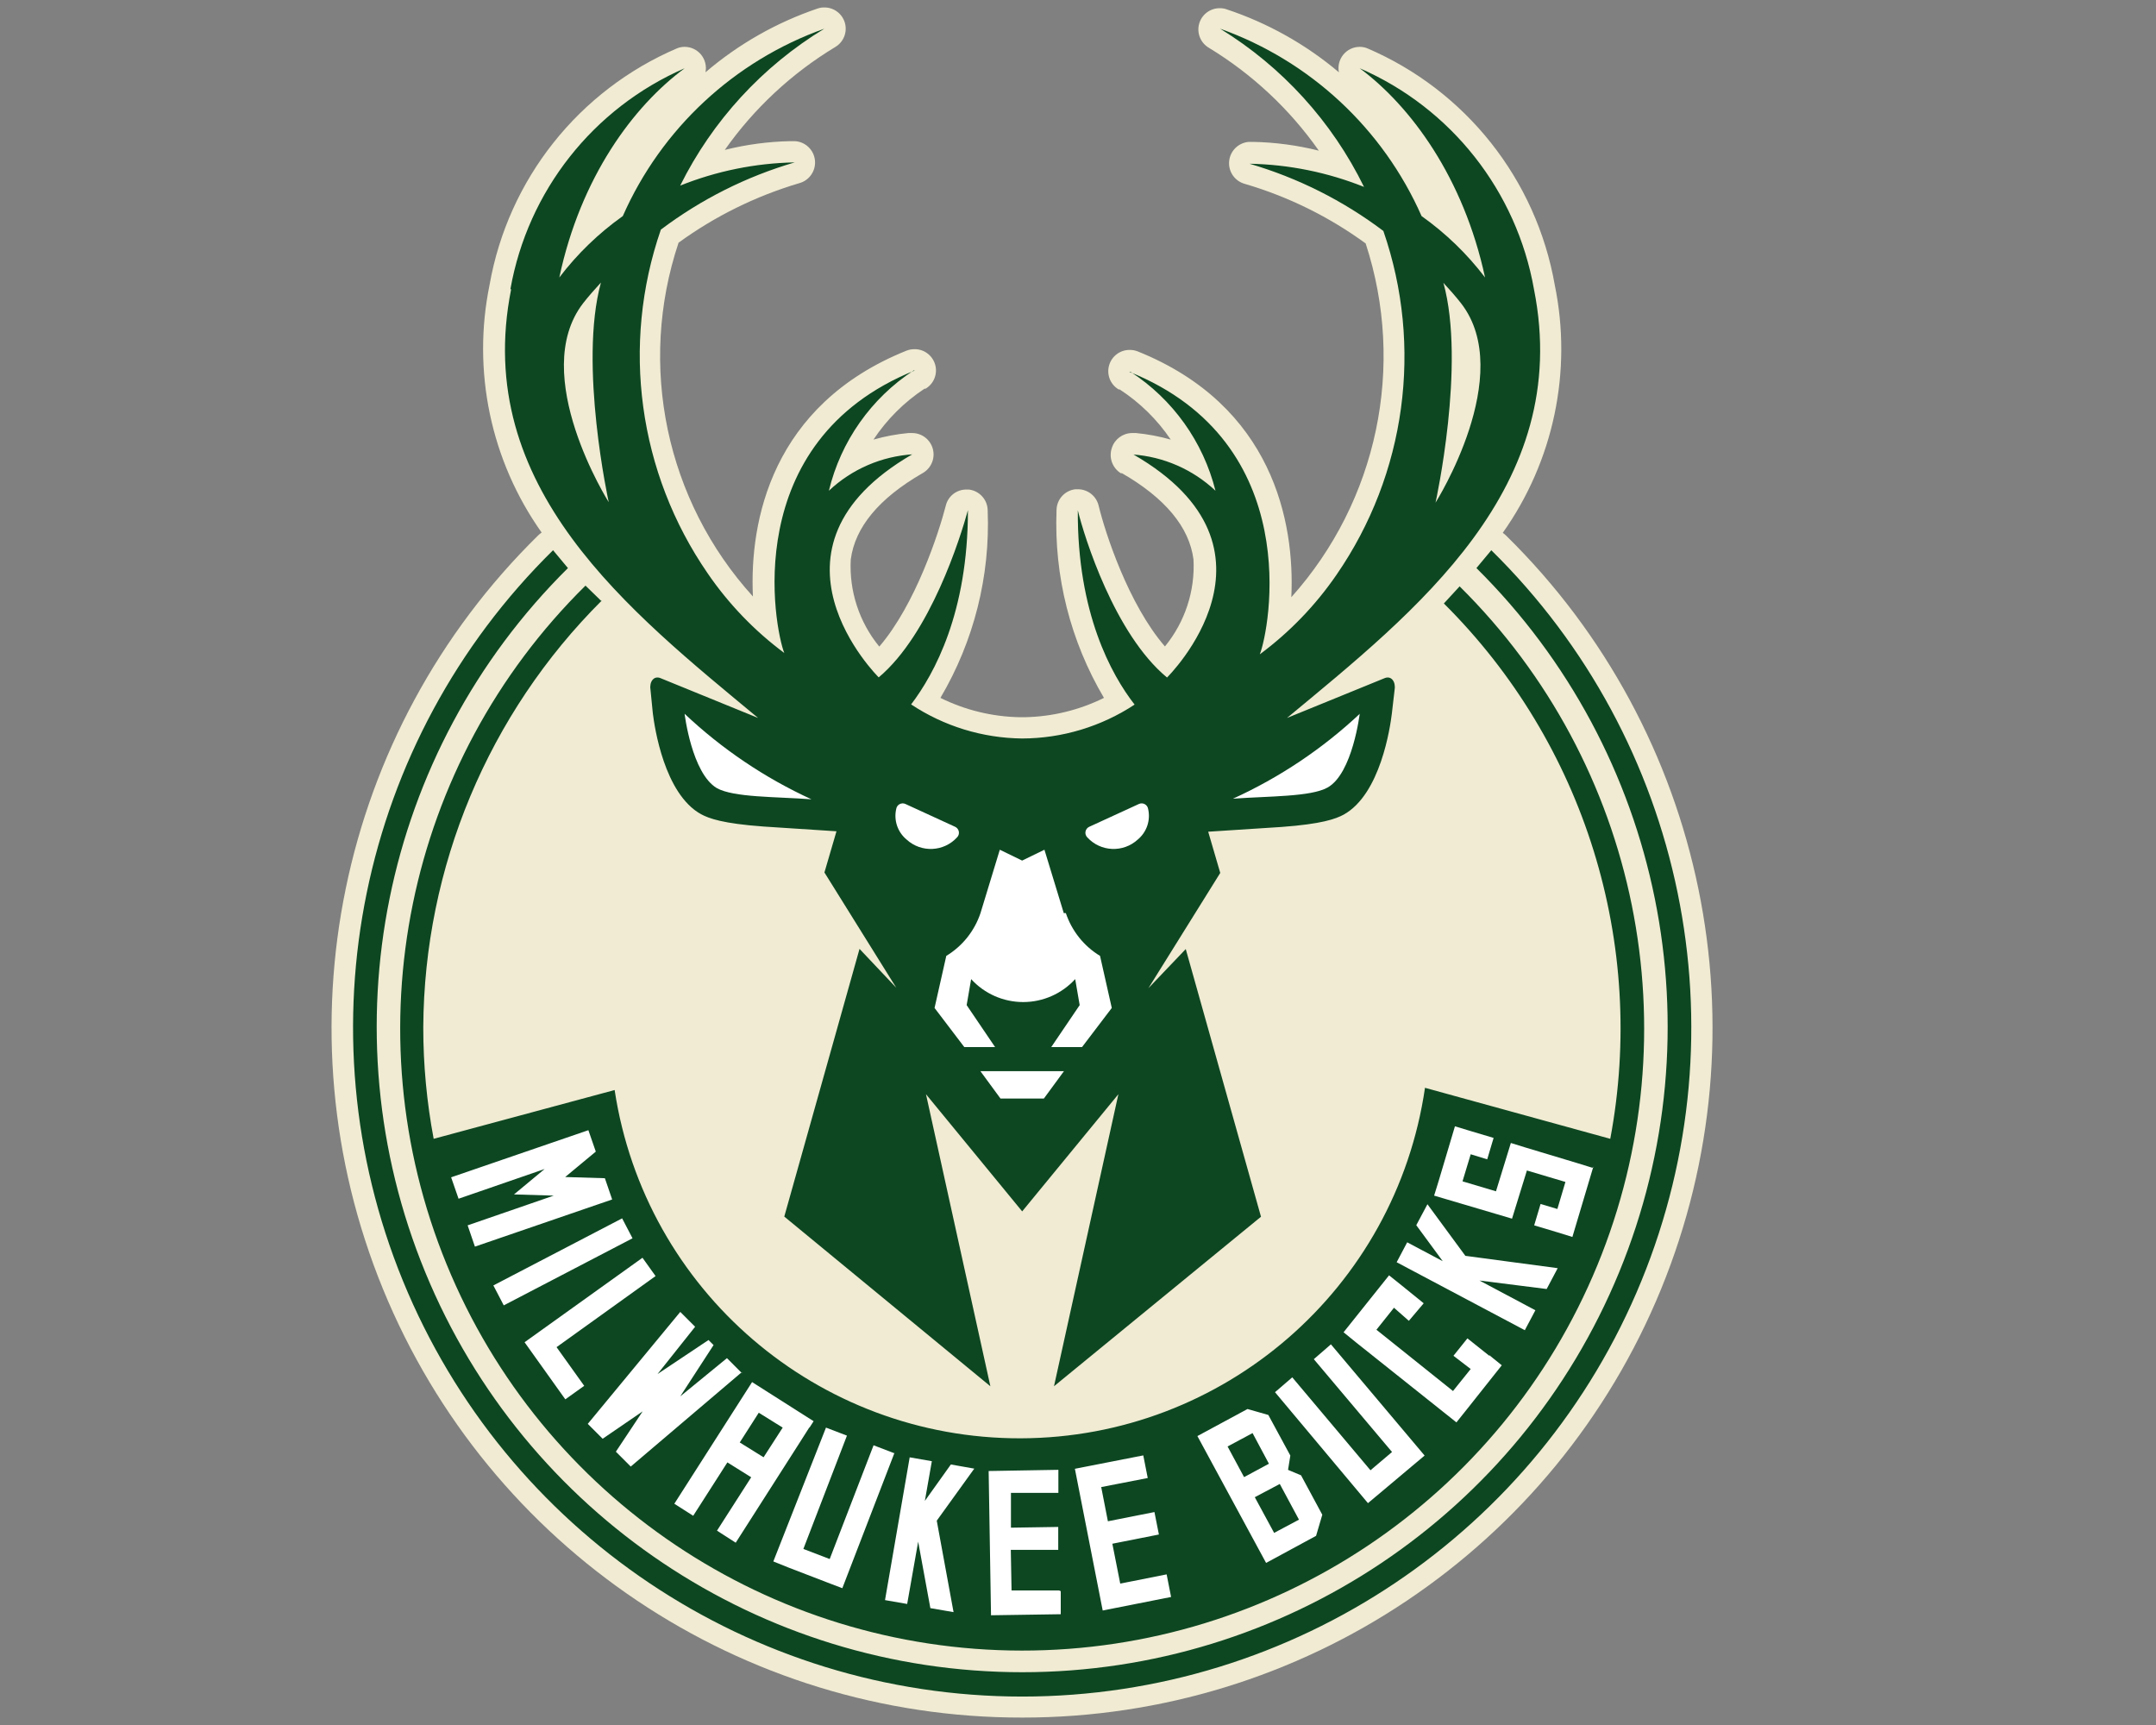 <?xml version="1.0" encoding="utf-8"?>
<svg xmlns="http://www.w3.org/2000/svg" width="90" height="72" viewBox="0 0 90 72" fill="none">
<rect x="0" y="0" width="90" height="72" fill="#808080" stroke="none"/>
<g id="MIL 1">
<g id="Milwaukee-Bucks">
<g id="1232_NBA_Logo_Resizes_Milwaukee_150x120">
<path id="Path" d="M42.67 71.69C30.968 71.704 20.422 64.636 15.988 53.806C11.554 42.977 14.115 30.541 22.467 22.345C22.512 22.302 22.559 22.263 22.61 22.227C20.485 19.23 19.699 15.486 20.437 11.886C21.213 7.481 24.162 3.767 28.276 2.011C28.374 1.974 28.477 1.955 28.581 1.956C28.846 1.956 29.098 2.075 29.266 2.281C29.434 2.486 29.502 2.756 29.45 3.017C30.828 1.839 32.418 0.935 34.136 0.354C34.224 0.324 34.316 0.309 34.409 0.311C34.81 0.308 35.163 0.574 35.271 0.96C35.378 1.347 35.213 1.757 34.868 1.962C33.05 3.059 31.48 4.521 30.256 6.257C31.152 6.033 32.071 5.91 32.994 5.891H33.174C33.614 5.912 33.973 6.251 34.019 6.689C34.066 7.127 33.786 7.534 33.36 7.647C31.553 8.183 29.851 9.022 28.326 10.13C26.614 15.251 27.8 20.898 31.43 24.896C31.281 21.756 32.205 16.902 37.841 14.636C37.946 14.595 38.058 14.574 38.17 14.574C38.572 14.568 38.928 14.834 39.038 15.221C39.147 15.608 38.982 16.02 38.636 16.225H38.592C37.747 16.782 37.023 17.504 36.463 18.348C36.938 18.213 37.424 18.121 37.916 18.075H37.984H38.09C38.484 18.08 38.827 18.343 38.936 18.722C39.045 19.101 38.892 19.506 38.561 19.72L38.499 19.757C36.693 20.8 35.688 22.01 35.514 23.357C35.444 24.674 35.869 25.969 36.705 26.988C38.22 25.225 39.188 22.24 39.48 21.11C39.573 20.71 39.932 20.429 40.343 20.433H40.442C40.888 20.484 41.227 20.86 41.23 21.309C41.338 24.051 40.653 26.766 39.257 29.129C40.288 29.639 41.42 29.915 42.571 29.936H42.77C43.92 29.915 45.052 29.639 46.084 29.129C44.684 26.763 43.996 24.043 44.104 21.296C44.108 20.847 44.446 20.471 44.892 20.421H44.992C45.405 20.419 45.765 20.702 45.861 21.104C46.134 22.233 47.102 25.219 48.629 26.982C49.465 25.962 49.891 24.667 49.821 23.351C49.647 22.004 48.641 20.793 46.835 19.751H46.785C46.431 19.528 46.277 19.091 46.413 18.695C46.529 18.332 46.864 18.083 47.245 18.075H47.35H47.419C47.91 18.121 48.396 18.213 48.871 18.348C48.308 17.515 47.584 16.804 46.742 16.256H46.699C46.352 16.051 46.188 15.639 46.297 15.252C46.406 14.865 46.762 14.599 47.164 14.605C47.277 14.605 47.388 14.626 47.493 14.667C53.129 16.933 54.054 21.787 53.905 24.927C57.502 20.912 58.684 15.284 57.008 10.161C55.486 9.05 53.783 8.21 51.974 7.678C51.551 7.568 51.269 7.167 51.309 6.731C51.349 6.296 51.699 5.953 52.136 5.922H52.316C53.239 5.941 54.157 6.064 55.053 6.288C53.835 4.554 52.271 3.092 50.46 1.993C50.115 1.788 49.95 1.378 50.057 0.991C50.165 0.605 50.518 0.339 50.919 0.342C51.012 0.34 51.105 0.355 51.192 0.385C52.912 0.955 54.507 1.848 55.891 3.017C55.839 2.756 55.906 2.486 56.075 2.281C56.243 2.075 56.494 1.956 56.76 1.956C56.864 1.955 56.967 1.974 57.064 2.011C61.181 3.769 64.131 7.489 64.903 11.899C65.642 15.498 64.855 19.242 62.731 22.24C62.782 22.274 62.83 22.314 62.874 22.358C71.217 30.555 73.772 42.985 69.339 53.809C64.906 64.632 54.367 71.699 42.67 71.69Z" fill="#F0EBD2"/>
<path id="Shape" d="M25.415 20.98C25.415 20.98 24.143 15.213 25.086 11.793C24.838 12.066 24.583 12.346 24.347 12.65C22.038 15.629 25.415 20.967 25.415 20.967V20.98ZM59.925 20.98C59.925 20.98 63.302 15.642 60.993 12.662C60.757 12.358 60.503 12.079 60.254 11.806C61.198 15.213 59.925 20.98 59.925 20.98ZM21.306 12.073C22.031 7.973 24.762 4.509 28.581 2.849C26.433 4.432 24.236 7.405 23.348 11.582C24.097 10.598 24.99 9.734 25.998 9.019C27.609 5.368 30.65 2.54 34.409 1.198C31.825 2.769 29.74 5.039 28.394 7.747C29.916 7.137 31.535 6.809 33.174 6.778C31.157 7.368 29.265 8.319 27.587 9.584C25.919 14.406 26.645 19.734 29.543 23.934C30.417 25.21 31.497 26.332 32.739 27.255C32.336 26.243 30.809 18.435 38.189 15.462H38.139C36.364 16.624 35.098 18.42 34.601 20.483C35.56 19.58 36.806 19.041 38.12 18.962H38.083C31.256 22.916 36.681 28.273 36.681 28.273C38.84 26.46 40.1 22.407 40.405 21.296C40.405 25.579 39.002 28.124 38.034 29.402C39.41 30.314 41.02 30.807 42.67 30.824C44.339 30.819 45.97 30.327 47.363 29.409C46.394 28.167 44.967 25.585 44.992 21.302C45.265 22.413 46.525 26.466 48.716 28.279C48.716 28.279 54.165 22.922 47.313 18.969H47.276C48.57 19.059 49.794 19.594 50.739 20.483C50.226 18.439 48.958 16.664 47.189 15.518H47.139C54.519 18.484 52.992 26.293 52.589 27.311C53.833 26.389 54.915 25.266 55.792 23.99C58.689 19.79 59.415 14.462 57.747 9.64C56.069 8.374 54.177 7.424 52.16 6.834C53.799 6.865 55.419 7.193 56.94 7.802C55.605 5.075 53.521 2.785 50.932 1.198C54.69 2.54 57.731 5.368 59.342 9.019C60.35 9.734 61.244 10.598 61.992 11.582C61.092 7.405 58.889 4.432 56.76 2.849C60.578 4.509 63.31 7.973 64.034 12.073C65.685 20.359 59.069 25.535 53.725 29.967L57.803 28.304C58.076 28.192 58.268 28.453 58.218 28.776L58.1 29.793C58.032 30.346 57.629 33.151 56.09 34.002C55.754 34.182 55.183 34.393 53.489 34.517L50.435 34.715L50.938 36.435L47.94 41.245L49.498 39.613L52.639 50.785L43.998 57.861L46.686 45.671L42.67 50.562L38.654 45.671L41.342 57.861L32.739 50.779L35.88 39.606L37.413 41.227L34.415 36.416L34.918 34.697L31.864 34.498C30.169 34.374 29.599 34.163 29.263 33.983C27.724 33.133 27.32 30.327 27.252 29.775L27.153 28.776C27.103 28.453 27.296 28.192 27.569 28.304L31.647 29.967C26.309 25.535 19.686 20.359 21.337 12.073H21.306ZM25.117 25.07C20.383 29.791 17.705 36.192 17.669 42.877C17.668 44.439 17.814 45.998 18.103 47.533L25.657 45.497C26.927 53.873 34.139 60.057 42.611 60.034C51.083 60.011 58.261 53.787 59.485 45.404L67.219 47.533C68.747 39.394 66.146 31.026 60.273 25.188L60.931 24.474C68.417 31.881 70.687 43.075 66.679 52.813C62.671 62.55 53.178 68.903 42.648 68.894C32.117 68.885 22.635 62.516 18.644 52.772C14.652 43.027 16.942 31.837 24.441 24.443L25.117 25.101V25.07ZM62.253 22.966L61.632 23.711C69.391 31.396 71.743 43.005 67.588 53.105C63.432 63.205 53.591 69.797 42.67 69.797C31.749 69.797 21.908 63.205 17.753 53.105C13.597 43.005 15.949 31.396 23.708 23.711L23.087 22.966C15.001 30.916 12.525 42.967 16.82 53.462C21.116 63.957 31.33 70.813 42.67 70.813C54.01 70.813 64.225 63.957 68.52 53.462C72.815 42.967 70.339 30.916 62.253 22.966Z" fill="#0D4722"/>
<path id="Shape_2" d="M40.674 61.294L39.104 63.472L39.805 67.289L38.837 67.122L38.328 64.347L37.869 66.948L36.944 66.787L37.974 60.828L38.899 60.989L38.607 62.647L39.693 61.126L40.674 61.3V61.294ZM53.187 63.981L52.38 62.492L53.423 61.939L54.224 63.429L53.187 63.981ZM51.244 60.375L52.287 59.816L52.97 61.095L51.933 61.654L51.244 60.375ZM53.764 61.374L53.864 60.754L52.945 59.059L52.076 58.811L49.984 59.94L52.852 65.235L54.938 64.105L55.198 63.224L54.311 61.579L53.764 61.349V61.374ZM44.28 66.414V67.376L41.369 67.42L41.27 61.399L44.181 61.349V62.312H42.201V63.764L44.175 63.733V64.689H42.195L42.226 66.383H44.206L44.28 66.414ZM48.7 65.713L48.886 66.656L46.031 67.221L44.87 61.306L47.725 60.747L47.911 61.691L45.969 62.069L46.248 63.497L48.191 63.112L48.377 64.049L46.434 64.434L46.763 66.098L48.7 65.713ZM55.583 56.142L59.469 60.754L58.966 61.176L57.644 62.287L57.104 62.74L53.224 58.109L53.944 57.489L57.209 61.368L58.109 60.605L54.844 56.731L55.558 56.111L55.583 56.142ZM66.513 48.694L65.638 51.629L65.017 51.437L64.043 51.145L64.31 50.252L65.011 50.462L65.347 49.333L63.739 48.855L63.118 50.866L62.467 50.673L59.866 49.904L60.058 49.283L60.735 47.011L61.393 47.21L62.349 47.496L62.082 48.389L61.393 48.178L61.051 49.308L62.448 49.724L63.069 47.707L63.689 47.899L65.856 48.551L66.476 48.743L66.513 48.694ZM61.175 52.418L65.024 52.933L64.564 53.802L61.759 53.448L64.093 54.689L63.652 55.521L58.302 52.685L58.742 51.853L60.226 52.641L59.121 51.139L59.587 50.264L61.175 52.424V52.418ZM62.169 56.564L62.69 56.986L61.213 58.848L60.797 59.369L56.62 56.042L56.086 55.608L57.985 53.231L58.519 53.659L59.431 54.398L58.811 55.13L58.19 54.584L57.458 55.502L60.654 58.06L61.393 57.141L60.673 56.589L61.256 55.862L62.169 56.589V56.564ZM37.341 60.636L35.162 66.29L34.542 66.054L32.928 65.433L32.282 65.173L34.48 59.587L35.355 59.922L33.536 64.651L34.635 65.073L36.466 60.325L37.341 60.66V60.636ZM23.233 56.229L24.387 57.843L23.599 58.407L21.898 56.024L26.82 52.498L27.366 53.262L23.233 56.229ZM25.554 50.065L19.825 52.033L19.521 51.145L23.115 49.904L21.457 49.854L22.736 48.793L19.142 50.034L18.832 49.14L24.561 47.173L24.871 48.067L23.593 49.128L25.25 49.178L25.554 50.065ZM26.404 51.685L21.029 54.485L20.595 53.653L25.97 50.853L26.404 51.685ZM30.966 57.272L26.33 61.213L25.709 60.592L26.826 58.91L25.157 60.052L24.536 59.431L28.397 54.758L29.017 55.378L27.447 57.352L29.576 55.931L29.787 56.142L28.397 58.283L30.346 56.688L30.966 57.309V57.272ZM31.879 60.828L30.88 60.207L31.674 58.966L32.673 59.587L31.873 60.828H31.879ZM33.791 59.587L33.964 59.32L31.395 57.687L28.149 62.765L28.937 63.267L30.364 61.039L31.358 61.66L29.93 63.888L30.712 64.391L33.456 60.096L33.784 59.58L33.791 59.587Z" fill="white"/>
<path id="Path_2" d="M39.871 34.51L37.791 33.555C37.714 33.521 37.626 33.525 37.552 33.565C37.478 33.605 37.427 33.676 37.413 33.759C37.301 34.236 37.47 34.733 37.847 35.044C38.454 35.599 39.396 35.558 39.951 34.951C40.014 34.888 40.042 34.798 40.026 34.71C40.01 34.622 39.952 34.547 39.871 34.51Z" fill="white"/>
<path id="Path_3" d="M28.578 29.793C28.578 29.793 28.876 32.276 29.925 32.896C30.633 33.288 32.358 33.25 33.873 33.362C31.925 32.469 30.137 31.263 28.578 29.793Z" fill="white"/>
<path id="Path_4" d="M40.926 44.709L41.764 45.851H43.576L44.414 44.709H40.926Z" fill="white"/>
<path id="Path_5" d="M56.763 29.793C55.203 31.255 53.414 32.452 51.469 33.337C52.983 33.226 54.709 33.263 55.416 32.872C56.465 32.289 56.763 29.769 56.763 29.769V29.793Z" fill="white"/>
<path id="Path_6" d="M44.406 38.111L43.599 35.467L42.668 35.92L41.736 35.467L40.93 38.111C40.681 38.857 40.175 39.491 39.502 39.898L39.012 42.071L40.253 43.703H41.538L40.352 41.953L40.539 40.867C41.096 41.477 41.885 41.825 42.711 41.825C43.538 41.825 44.326 41.477 44.883 40.867L45.07 41.953L43.884 43.703H45.169L46.41 42.071L45.92 39.898C45.247 39.491 44.742 38.857 44.492 38.111H44.406Z" fill="white"/>
<path id="Path_7" d="M47.548 33.555L45.468 34.51C45.387 34.547 45.329 34.622 45.313 34.71C45.297 34.798 45.325 34.888 45.388 34.951C45.943 35.558 46.885 35.599 47.492 35.044C47.869 34.733 48.038 34.236 47.926 33.759C47.912 33.676 47.861 33.605 47.787 33.565C47.713 33.525 47.625 33.521 47.548 33.555Z" fill="white"/>
</g>
</g>
</g>
</svg>